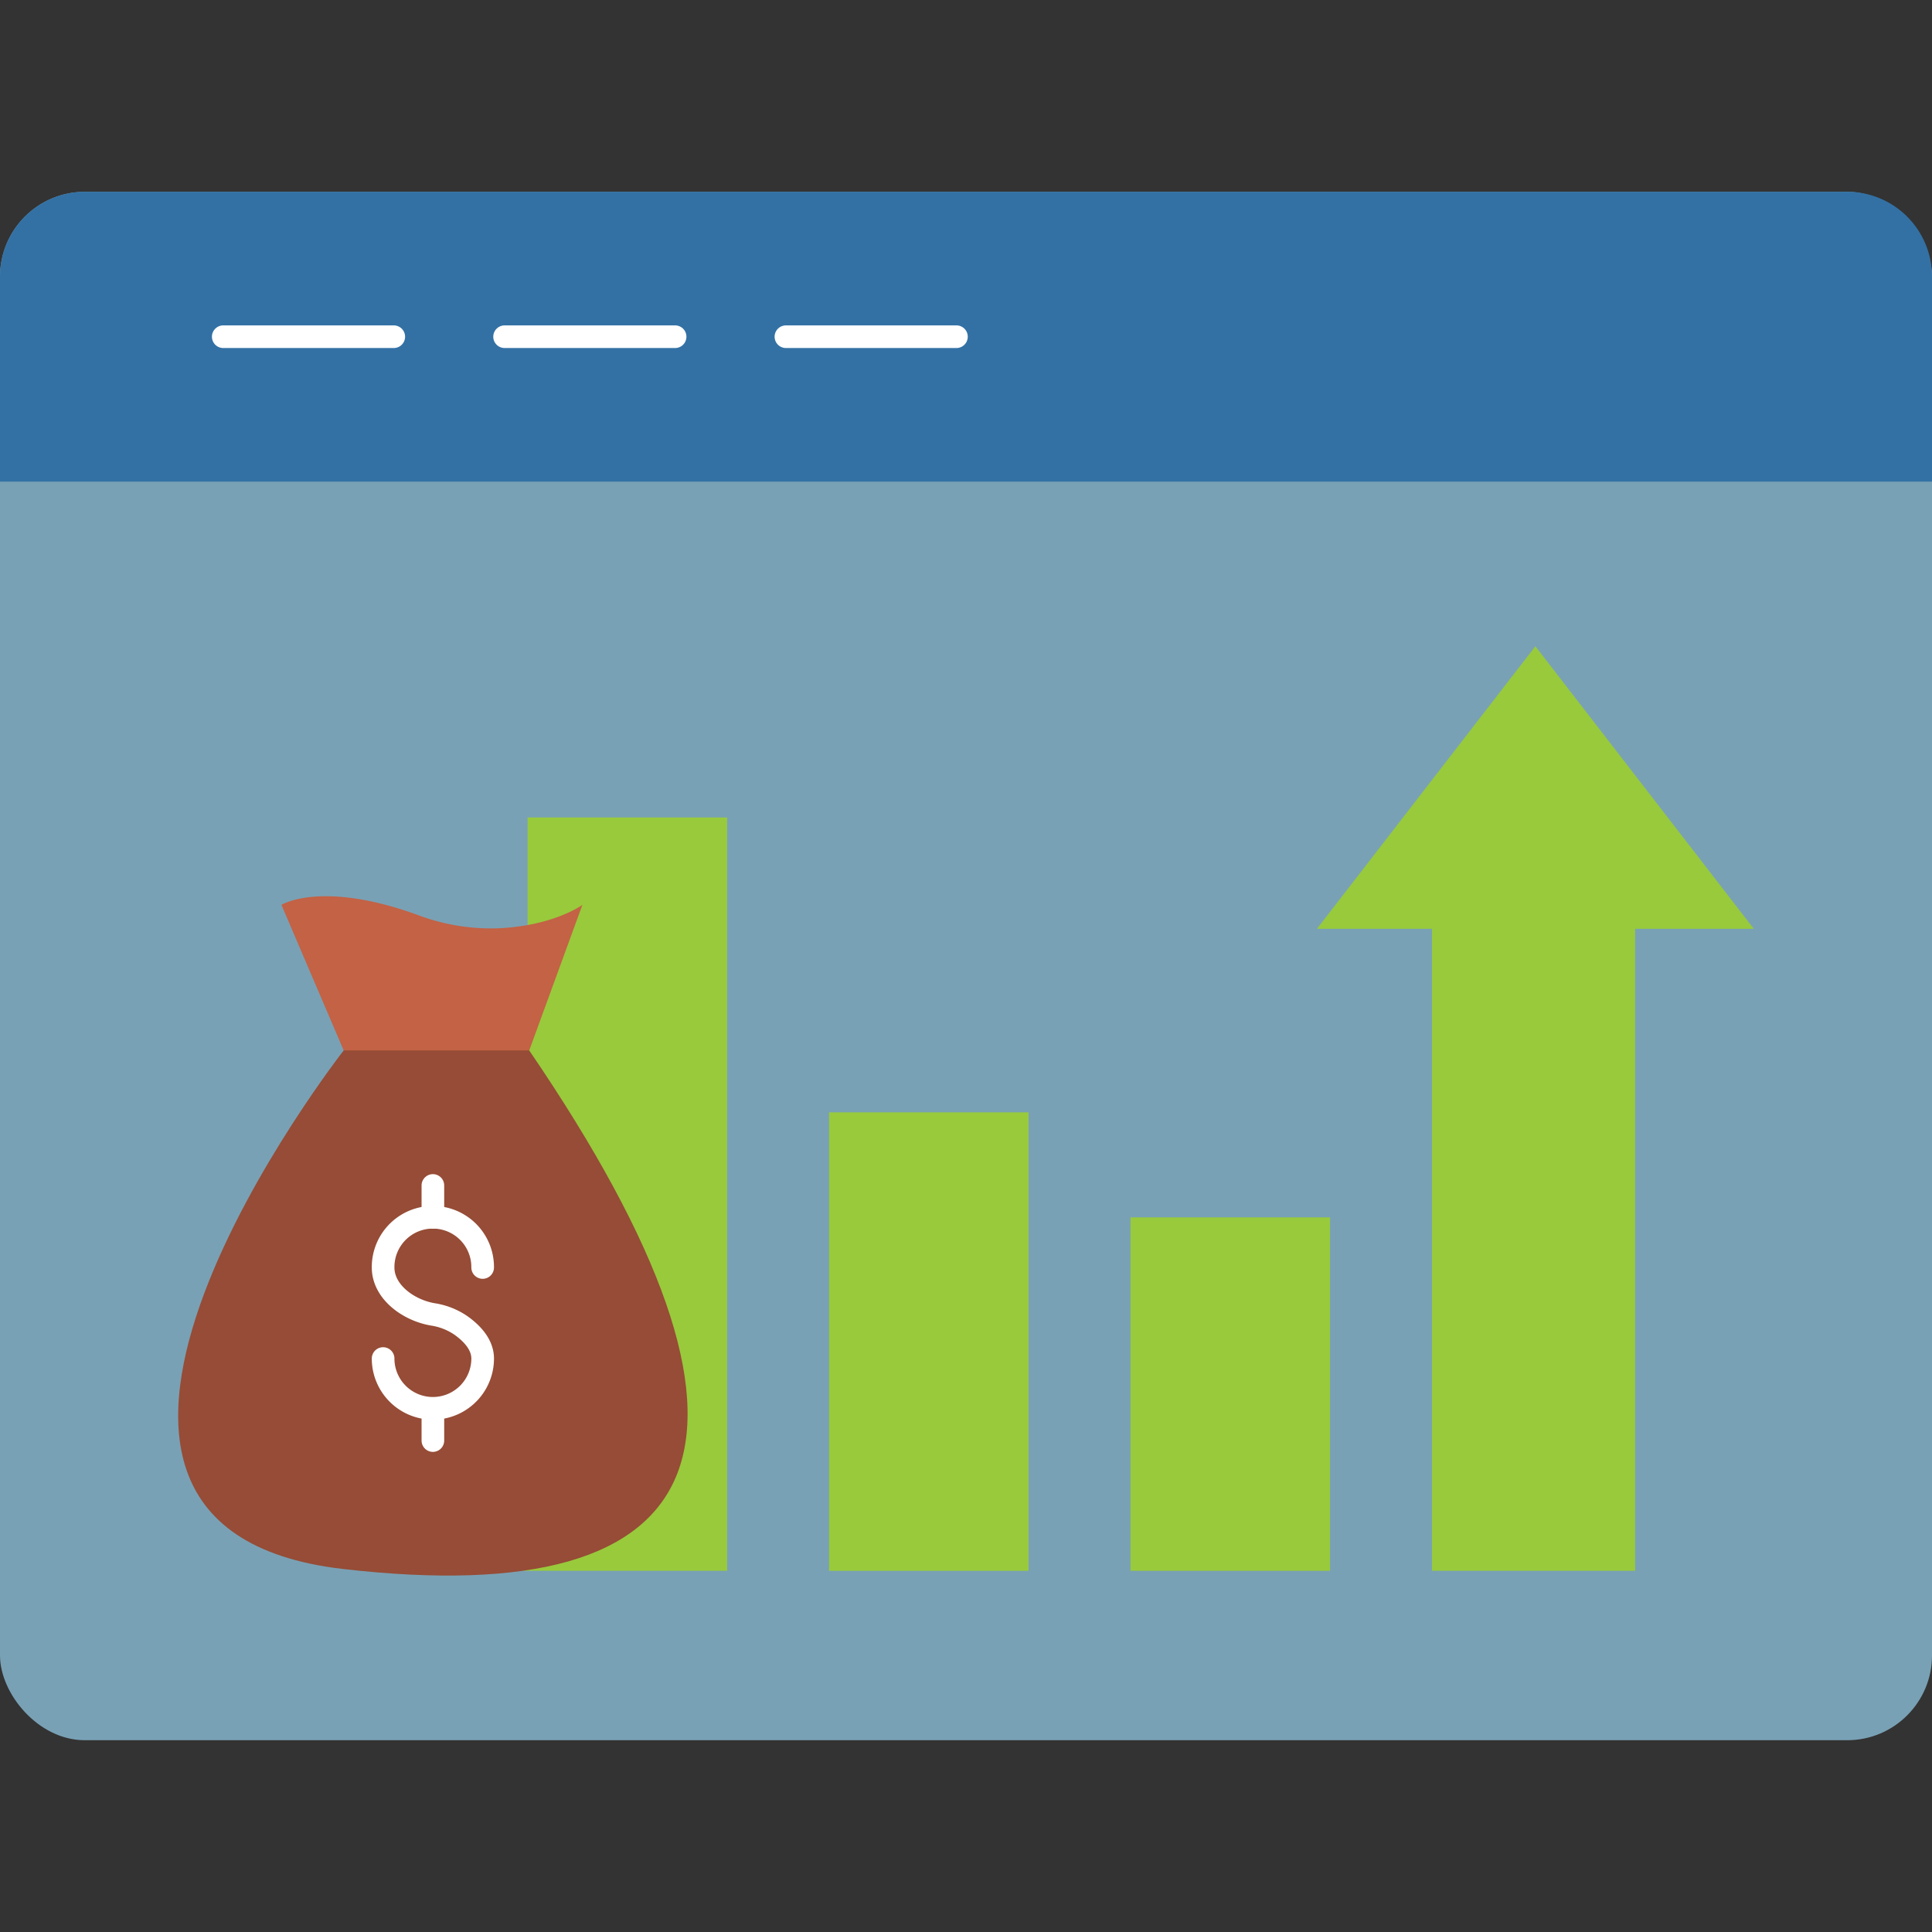 <svg xmlns="http://www.w3.org/2000/svg" id="Layer_1" viewBox="0 0 512 512" data-name="Layer 1"><rect x="0" y="0" width="512" height="512" fill="#333333" stroke="none"/><rect fill="#79a1b5" height="410.347" rx="22.472" width="512" y="50.827"></rect><path d="m512 73.3a22.472 22.472 0 0 0 -22.472-22.472h-467.056a22.472 22.472 0 0 0 -22.472 22.472v54.334h512z" fill="#3371a5"></path><g fill="#98ca3c"><path d="m299.6 322.613h52.873v93.668h-52.873z" transform="matrix(-1 0 0 -1 652.072 738.893)"></path><path d="m219.707 294.781h52.873v121.5h-52.873z" transform="matrix(-1 0 0 -1 492.286 711.062)"></path><path d="m139.816 245.026v-28.393h52.875v199.645h-54.104z"></path><path d="m379.493 246.144v170.137h53.833v-170.137h31.453l-57.889-74.88-57.889 74.88z"></path></g><path d="m59.162 89.23h45.191" fill="none" stroke="#fff" stroke-linecap="round" stroke-linejoin="round" stroke-width="6"></path><path d="m133.72 89.23h45.19" fill="none" stroke="#fff" stroke-linecap="round" stroke-linejoin="round" stroke-width="6"></path><path d="m208.277 89.23h45.19" fill="none" stroke="#fff" stroke-linecap="round" stroke-linejoin="round" stroke-width="6"></path><path d="m140.25 278.378c70.981 104.043 50.2 148.856-49.3 137.426-98.468-11.313.13-137.426.13-137.426l9.062-12.949 36.214 4.285z" fill="#964c36"></path><path d="m154.338 239.8-14.088 38.578h-49.169l-16.496-38.578s10.528-6.659 36.263 2.733a54.918 54.918 0 0 0 20.975 3.478c14.869-.593 22.515-6.211 22.515-6.211z" fill="#c36245"></path><path d="m101.528 360.027a13.191 13.191 0 1 0 26.382 0c0-3.613-2.689-6.609-5.83-8.822a17.978 17.978 0 0 0 -7.381-2.878c-6.538-1.122-13.171-6.01-13.171-12.43a13.191 13.191 0 1 1 26.381 0" fill="none" stroke="#fff" stroke-linecap="round" stroke-linejoin="round" stroke-width="6"></path><path d="m114.719 322.613v-8.455" fill="none" stroke="#fff" stroke-linecap="round" stroke-linejoin="round" stroke-width="6"></path><path d="m114.719 381.763v-8.455" fill="none" stroke="#fff" stroke-linecap="round" stroke-linejoin="round" stroke-width="6"></path></svg>